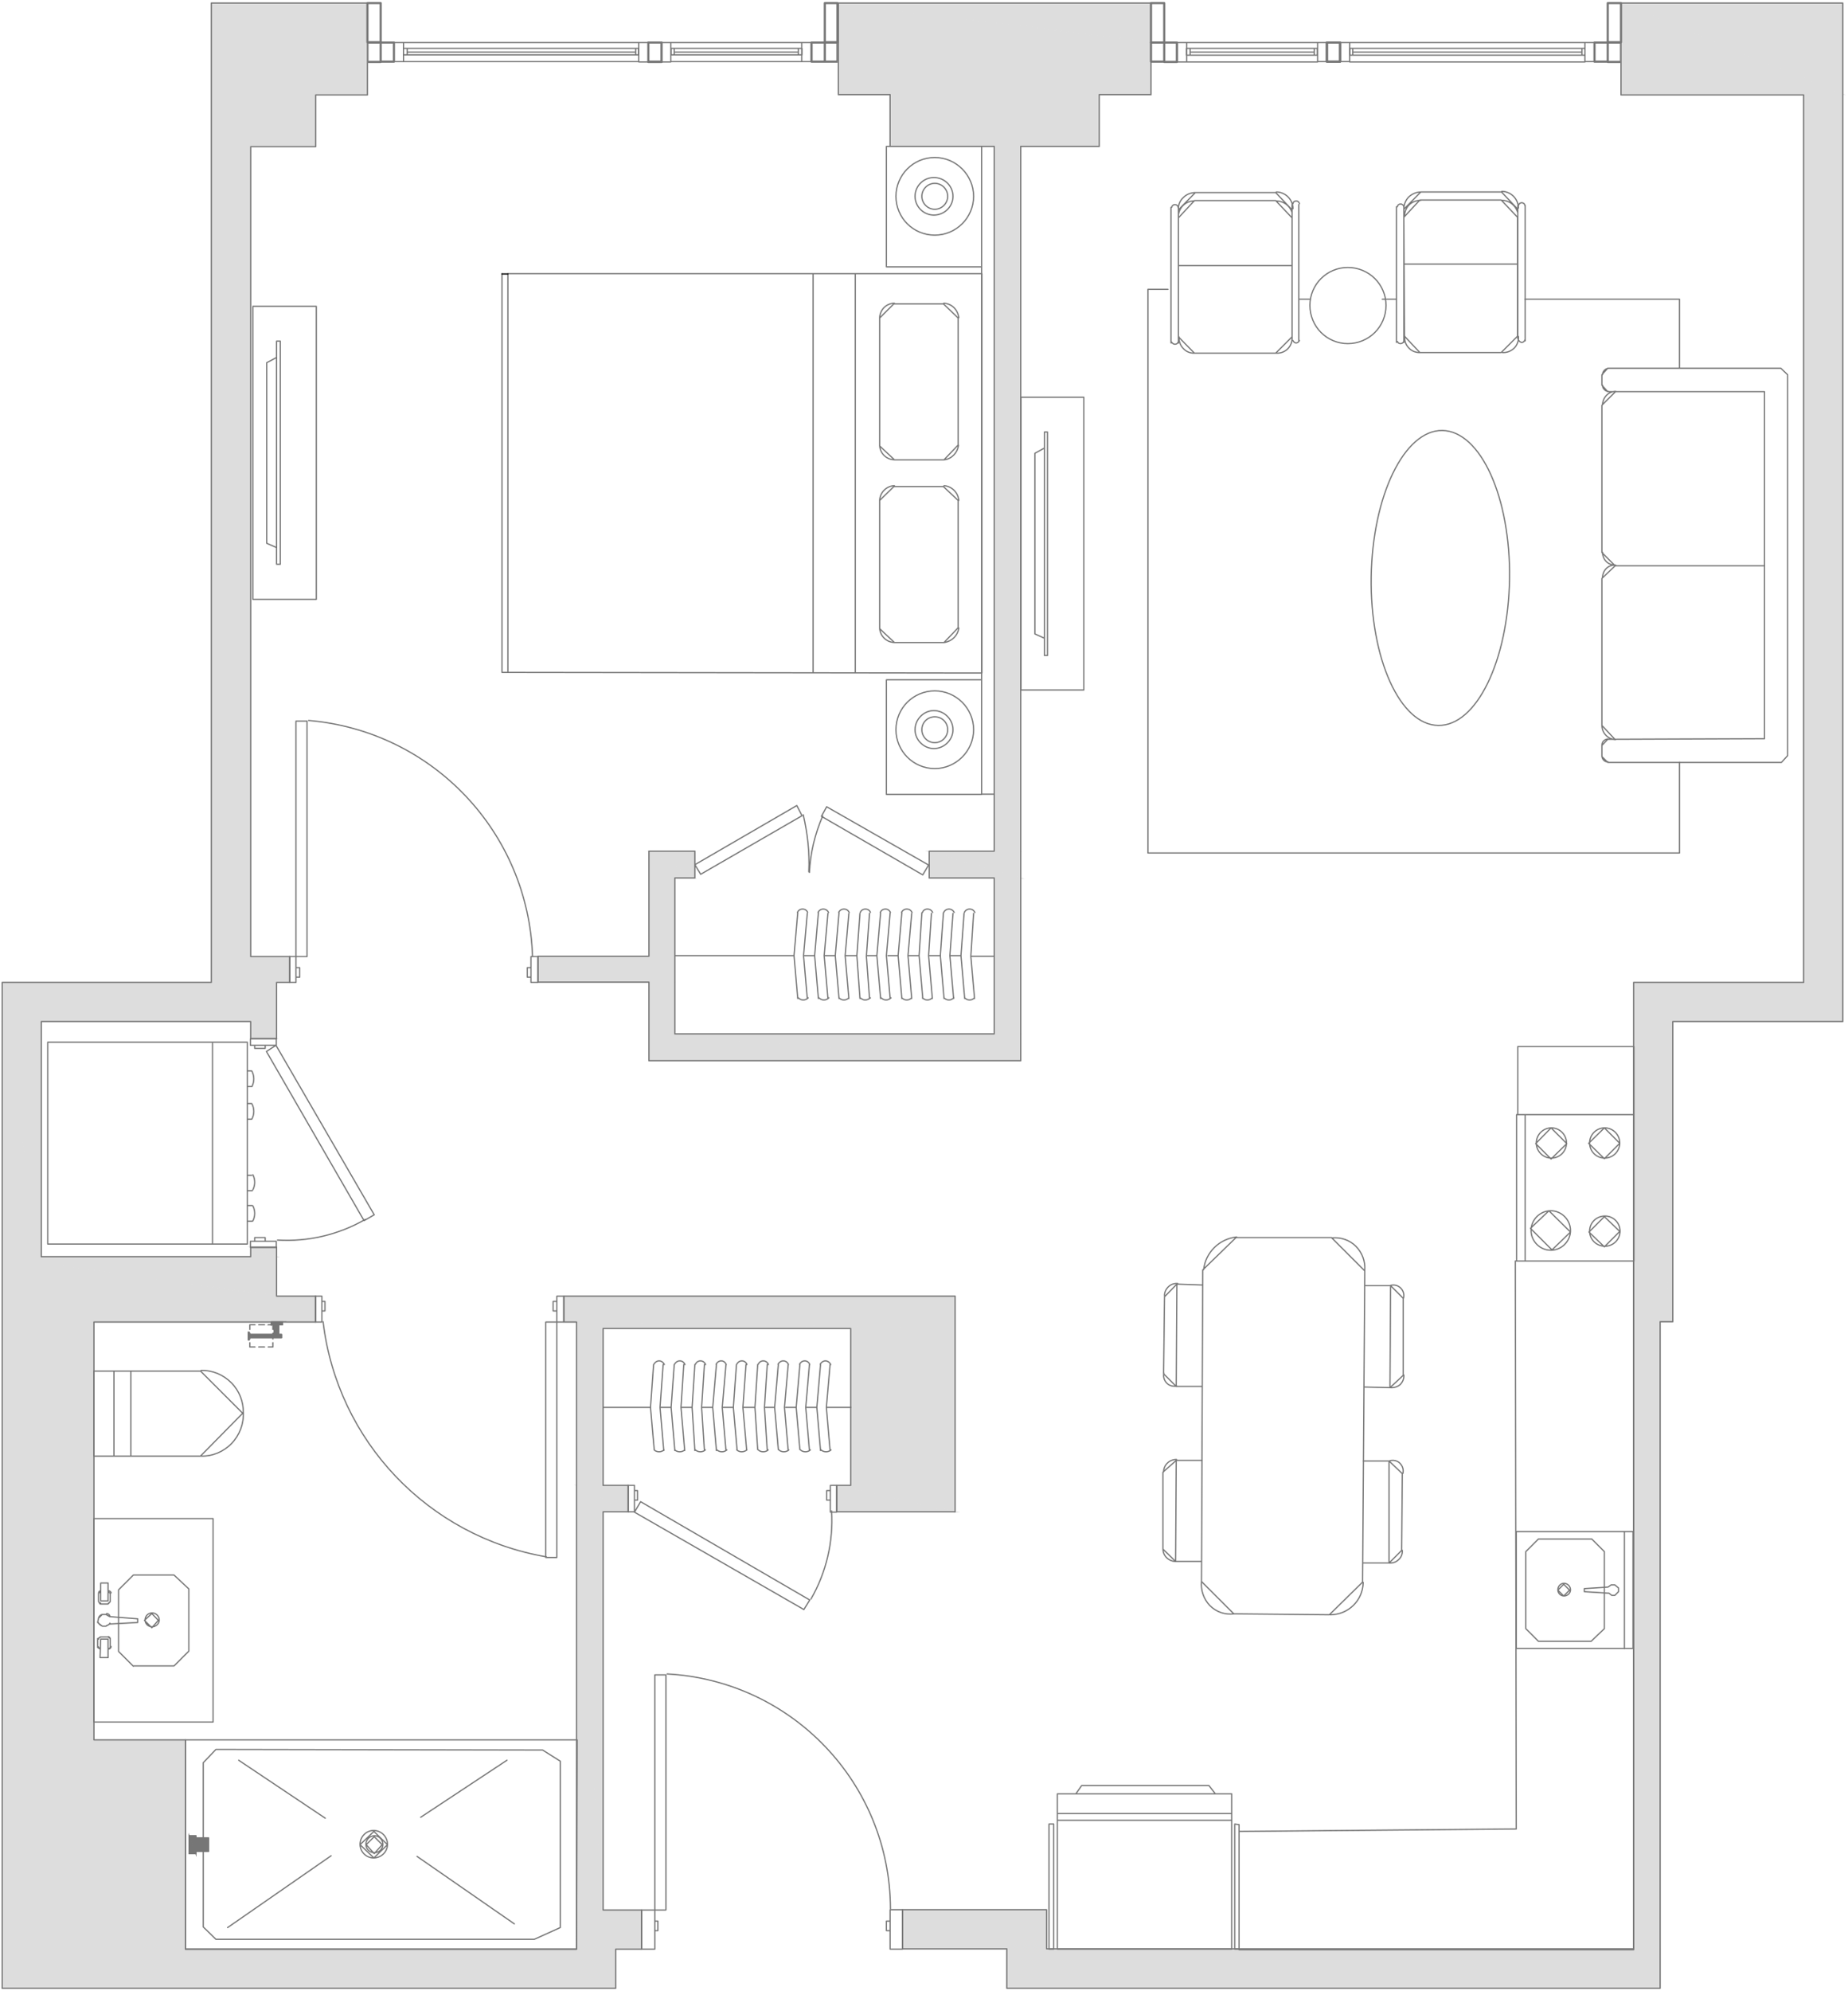 <svg width="600" height="646" viewBox="0 0 600 646" fill="none" xmlns="http://www.w3.org/2000/svg">
<path d="M305.798 479.6V479.8M372.498 13.8L373.698 12.6M372.698 10.4L373.698 9.5M271.898 9.5L272.398 9M371.298 9L372.698 7.6M130.998 13.8H127.898V20H130.998M130.998 13.8V20M130.998 13.8H207.398M130.998 20H207.398V13.8M207.398 13.8H210.498V20.1H207.398V13.8ZM260.298 13.8H263.398V20H260.298M260.298 13.8V20M260.298 13.8H217.798M260.298 20H217.798V13.8M217.798 13.8H214.698V20.1H217.798V13.8ZM132.198 17.8V15.7M206.398 17.8V15.7M132.198 16.9H206.398M259.198 17.8V15.7M218.898 17.8V15.7M259.198 16.9H218.898M130.998 17.8V15.7H207.298V17.8H130.998ZM260.398 17.8V15.7H217.898V17.8H260.398Z" stroke="#767676" stroke-width="0.4" stroke-linecap="round" stroke-linejoin="round"/>
<path d="M210.499 13.799H214.799M210.499 13.799V19.999H214.799V13.799M210.499 13.799V20.099H214.799V13.799M123.599 13.799H127.899V19.999H123.599V13.799ZM123.599 13.799H119.299V20.099H123.599V13.799ZM267.799 13.799H271.899V19.999H267.799M267.799 13.799V19.999M267.799 13.799H263.499V19.999H267.799" stroke="#767676" stroke-width="0.7" stroke-linecap="round" stroke-linejoin="round"/>
<path d="M514.599 13.799H517.699V19.999H514.599V13.799ZM514.599 13.799V20.099H438.199V13.799M514.599 13.799H438.199M438.199 13.799H435.099V19.999H438.199V13.799ZM385.299 13.799H382.199V20.099H385.299M385.299 13.799V20.099M385.299 13.799H427.799M385.299 20.099H427.799V13.799M427.799 13.799H430.899V19.999H427.799V13.799ZM513.599 17.899V15.699M439.199 17.899V15.699M513.599 16.899H439.199M386.399 17.899V15.699M426.699 17.899V15.699M386.399 16.899H426.699M514.599 17.899V15.699H438.299V17.899H514.599ZM385.199 17.899V15.699H427.699V17.899H385.199Z" stroke="#767676" stroke-width="0.4" stroke-linecap="round" stroke-linejoin="round"/>
<path d="M521.999 13.799H517.699V19.999H521.999V13.799ZM521.999 13.799H526.299V20.099H521.999V13.799ZM435.099 13.799H430.799V19.999H435.099V13.799Z" stroke="#767676" stroke-width="0.7" stroke-linecap="round" stroke-linejoin="round"/>
<path d="M272.199 1L373.699 13.8H272.199V1ZM373.699 1H272.199L373.699 13.7V1Z" fill="#DDDDDD"/>
<path d="M272.199 1L373.699 13.8H272.199V1ZM272.199 1H373.699V13.7L272.199 1Z" stroke="#DDDDDD" stroke-width="0.4" stroke-miterlimit="10" stroke-linecap="round"/>
<path d="M272.199 13.799L373.699 19.999H272.199V13.799ZM373.699 13.799H272.199L373.699 19.999V13.799Z" fill="#DDDDDD"/>
<path d="M272.199 13.799L373.699 19.999M272.199 13.799V19.999H373.699M272.199 13.799H373.699V19.999" stroke="#DDDDDD" stroke-width="0.4" stroke-miterlimit="10" stroke-linecap="round"/>
<path d="M526.299 1L598.299 30.6H526.299V1ZM598.299 1H526.299L598.299 30.5V1Z" fill="#DDDDDD"/>
<path d="M526.299 1L598.299 30.6H526.299V1ZM526.299 1H598.299V30.5L526.299 1Z" stroke="#DDDDDD" stroke-width="0.4" stroke-miterlimit="10" stroke-linecap="round"/>
<path d="M526.299 30.6L598.299 30.8H526.299V30.6ZM598.299 30.6H526.299L598.299 30.8V30.6Z" fill="#DDDDDD"/>
<path d="M526.299 30.6L598.299 30.8M526.299 30.6V30.8H598.299M526.299 30.6H598.299V30.8" stroke="#DDDDDD" stroke-width="0.4" stroke-miterlimit="10" stroke-linecap="round"/>
<path d="M272.199 20L373.699 30.8H272.199V20ZM373.699 20H272.199L373.699 30.8V20Z" fill="#DDDDDD"/>
<path d="M272.199 20L373.699 30.8M272.199 20V30.8H373.699M272.199 20H373.699V30.8" stroke="#DDDDDD" stroke-width="0.4" stroke-miterlimit="10" stroke-linecap="round"/>
<path d="M68.598 1L119.298 30.8H68.598V1ZM119.298 1H68.598L119.298 30.8V1Z" fill="#DDDDDD"/>
<path d="M68.598 1L119.298 30.8M68.598 1V30.8H119.298M68.598 1H119.298V30.8" stroke="#DDDDDD" stroke-width="0.4" stroke-miterlimit="10" stroke-linecap="round"/>
<path d="M288.998 30.799L356.898 47.599H288.998V30.799ZM356.898 30.799H288.998L356.898 47.599V30.799Z" fill="#DDDDDD"/>
<path d="M288.998 30.799L356.898 47.599M288.998 30.799V47.599H356.898M288.998 30.799H356.898V47.599" stroke="#DDDDDD" stroke-width="0.4" stroke-miterlimit="10" stroke-linecap="round"/>
<path d="M68.598 30.799L102.498 47.599H68.598V30.799ZM102.498 30.799H68.598L102.498 47.599V30.799Z" fill="#DDDDDD"/>
<path d="M68.598 30.799L102.498 47.599M68.598 30.799V47.599H102.498M68.598 30.799H102.498V47.599" stroke="#DDDDDD" stroke-width="0.4" stroke-miterlimit="10" stroke-linecap="round"/>
<path d="M322.799 47.6L331.399 276.3H322.799V47.6ZM331.399 47.6H322.799L331.399 276.3V47.6Z" fill="#DDDDDD"/>
<path d="M322.799 47.6L331.399 276.3M322.799 47.6V276.3H331.399M322.799 47.6H331.399V276.3" stroke="#DDDDDD" stroke-width="0.4" stroke-miterlimit="10" stroke-linecap="round"/>
<path d="M301.699 276.299L331.399 284.999H301.699V276.299ZM331.399 276.299H301.699L331.399 284.899V276.299Z" fill="#DDDDDD"/>
<path d="M301.699 276.299L331.399 284.999H301.699V276.299ZM301.699 276.299H331.399V284.899L301.699 276.299Z" stroke="#DDDDDD" stroke-width="0.4" stroke-miterlimit="10" stroke-linecap="round"/>
<path d="M210.699 276.299L225.599 284.999H210.699V276.299ZM225.599 276.299H210.699L225.599 284.899V276.299Z" fill="#DDDDDD"/>
<path d="M210.699 276.299L225.599 284.999H210.699V276.299ZM210.699 276.299H225.599V284.899L210.699 276.299Z" stroke="#DDDDDD" stroke-width="0.4" stroke-miterlimit="10" stroke-linecap="round"/>
<path d="M210.699 285L219.099 310.4H210.699V285ZM219.099 285H210.699L219.099 310.4V285Z" fill="#DDDDDD"/>
<path d="M210.699 285L219.099 310.4M210.699 285V310.4H219.099M210.699 285H219.099V310.4" stroke="#DDDDDD" stroke-width="0.4" stroke-miterlimit="10" stroke-linecap="round"/>
<path d="M68.598 47.6L81.398 310.4H68.598V47.6ZM81.398 47.6H68.598L81.398 310.4V47.6Z" fill="#DDDDDD"/>
<path d="M68.598 47.6L81.398 310.4M68.598 47.6V310.4H81.398M68.598 47.6H81.398V310.4" stroke="#DDDDDD" stroke-width="0.4" stroke-miterlimit="10" stroke-linecap="round"/>
<path d="M585.598 30.799L598.298 318.799H585.598V30.799ZM598.298 30.799H585.598L598.298 318.799V30.799Z" fill="#DDDDDD"/>
<path d="M585.598 30.799L598.298 318.799M585.598 30.799V318.799H598.298M585.598 30.799H598.298V318.799" stroke="#DDDDDD" stroke-width="0.4" stroke-miterlimit="10" stroke-linecap="round"/>
<path d="M174.699 310.398L219.099 318.798H174.699V310.398ZM219.099 310.398H174.699L219.099 318.798V310.398Z" fill="#DDDDDD"/>
<path d="M174.699 310.398L219.099 318.798M174.699 310.398V318.798H219.099M174.699 310.398H219.099V318.798" stroke="#DDDDDD" stroke-width="0.4" stroke-miterlimit="10" stroke-linecap="round"/>
<path d="M68.598 310.398L94.098 318.798H68.598V310.398ZM94.098 310.398H68.598L94.098 318.798V310.398Z" fill="#DDDDDD"/>
<path d="M68.598 310.398L94.098 318.798M68.598 310.398V318.798H94.098M68.598 310.398H94.098V318.798" stroke="#DDDDDD" stroke-width="0.4" stroke-miterlimit="10" stroke-linecap="round"/>
<path d="M530.398 318.799L598.298 331.499H530.398V318.799ZM598.298 318.799H530.398L598.298 331.499V318.799Z" fill="#DDDDDD"/>
<path d="M530.398 318.799L598.298 331.499M530.398 318.799V331.499H598.298M530.398 318.799H598.298V331.499" stroke="#DDDDDD" stroke-width="0.4" stroke-miterlimit="10" stroke-linecap="round"/>
<path d="M0.699 318.799L89.799 331.499H0.699V318.799ZM89.799 318.799H0.699L89.799 331.499V318.799Z" fill="#DDDDDD"/>
<path d="M0.699 318.799L89.799 331.499M0.699 318.799V331.499H89.799M0.699 318.799H89.799V331.499" stroke="#DDDDDD" stroke-width="0.4" stroke-miterlimit="10" stroke-linecap="round"/>
<path d="M322.799 285L331.399 335.6H322.799V285ZM331.399 285H322.799L331.399 335.6V285Z" fill="#DDDDDD"/>
<path d="M322.799 285L331.399 335.6M322.799 285V335.6H331.399M322.799 285H331.399V335.6" stroke="#DDDDDD" stroke-width="0.4" stroke-miterlimit="10" stroke-linecap="round"/>
<path d="M210.699 318.799L219.099 335.599H210.699V318.799ZM219.099 318.799H210.699L219.099 335.599V318.799Z" fill="#DDDDDD"/>
<path d="M210.699 318.799L219.099 335.599M210.699 318.799V335.599H219.099M210.699 318.799H219.099V335.599" stroke="#DDDDDD" stroke-width="0.4" stroke-miterlimit="10" stroke-linecap="round"/>
<path d="M81.398 331.5L89.799 337H81.398V331.5ZM89.799 331.5H81.398L89.799 337.1V331.5Z" fill="#DDDDDD"/>
<path d="M81.398 331.5L89.799 337H81.398V331.5ZM81.398 331.5H89.799V337.1L81.398 331.5Z" stroke="#DDDDDD" stroke-width="0.4" stroke-miterlimit="10" stroke-linecap="round"/>
<path d="M210.699 335.6L331.399 344.2H210.699V335.6ZM331.399 335.6H210.699L331.399 344.3V335.6Z" fill="#DDDDDD"/>
<path d="M210.699 335.6L331.399 344.2H210.699V335.6ZM210.699 335.6H331.399V344.3L210.699 335.6Z" stroke="#DDDDDD" stroke-width="0.4" stroke-miterlimit="10" stroke-linecap="round"/>
<path d="M81.398 404.699L89.799 407.799H81.398V404.699ZM89.799 404.699H81.398L89.799 407.899V404.699Z" fill="#DDDDDD"/>
<path d="M81.398 404.699L89.799 407.799H81.398V404.699ZM81.398 404.699H89.799V407.899L81.398 404.699Z" stroke="#DDDDDD" stroke-width="0.4" stroke-miterlimit="10" stroke-linecap="round"/>
<path d="M0.699 331.5L13.399 407.8H0.699V331.5ZM13.399 331.5H0.699L13.399 407.9V331.5Z" fill="#DDDDDD"/>
<path d="M0.699 331.5L13.399 407.8H0.699V331.5ZM0.699 331.5H13.399V407.9L0.699 331.5Z" stroke="#DDDDDD" stroke-width="0.4" stroke-miterlimit="10" stroke-linecap="round"/>
<path d="M0.699 407.799L89.799 420.599H0.699V407.799ZM89.799 407.799H0.699L89.799 420.499V407.799Z" fill="#DDDDDD"/>
<path d="M0.699 407.799L89.799 420.599H0.699V407.799ZM0.699 407.799H89.799V420.499L0.699 407.799Z" stroke="#DDDDDD" stroke-width="0.4" stroke-miterlimit="10" stroke-linecap="round"/>
<path d="M530.398 331.5L543.098 429H530.398V331.5ZM543.098 331.5H530.398L543.098 428.9V331.5Z" fill="#DDDDDD"/>
<path d="M530.398 331.5L543.098 429H530.398V331.5ZM530.398 331.5H543.098V428.9L530.398 331.5Z" stroke="#DDDDDD" stroke-width="0.4" stroke-miterlimit="10" stroke-linecap="round"/>
<path d="M183.098 420.6L310.098 429H183.098V420.6ZM310.098 420.6H183.098L310.098 429V420.6Z" fill="#DDDDDD"/>
<path d="M183.098 420.6L310.098 429M183.098 420.6V429H310.098M183.098 420.6H310.098V429" stroke="#DDDDDD" stroke-width="0.4" stroke-miterlimit="10" stroke-linecap="round"/>
<path d="M0.699 420.6L102.499 429H0.699V420.6ZM102.499 420.6H0.699L102.499 429V420.6Z" fill="#DDDDDD"/>
<path d="M0.699 420.6L102.499 429M0.699 420.6V429H102.499M0.699 420.6H102.499V429" stroke="#DDDDDD" stroke-width="0.4" stroke-miterlimit="10" stroke-linecap="round"/>
<path d="M187.199 429L310.099 431.1H187.199V429ZM310.099 429H187.199L310.099 431.2V429Z" fill="#DDDDDD"/>
<path d="M187.199 429L310.099 431.1H187.199V429ZM187.199 429H310.099V431.2L187.199 429Z" stroke="#DDDDDD" stroke-width="0.4" stroke-miterlimit="10" stroke-linecap="round"/>
<path d="M187.299 431.1H195.899H187.199M195.799 431.1H310.099H276.199H195.799Z" stroke="#DDDDDD" stroke-width="0.4" stroke-miterlimit="10" stroke-linecap="round"/>
<path d="M276.199 431.1L310.099 482H276.199V431.1ZM310.099 431.1H276.199L310.099 482V431.1Z" fill="#DDDDDD"/>
<path d="M276.199 431.1L310.099 482M276.199 431.1V482H310.099M276.199 431.1H310.099V482" stroke="#DDDDDD" stroke-width="0.4" stroke-miterlimit="10" stroke-linecap="round"/>
<path d="M187.199 431.1L195.799 482H187.199V431.1ZM195.799 431.1H187.199L195.799 482V431.1Z" fill="#DDDDDD"/>
<path d="M187.199 431.1L195.799 482M187.199 431.1V482H195.799M187.199 431.1H195.799V482" stroke="#DDDDDD" stroke-width="0.4" stroke-miterlimit="10" stroke-linecap="round"/>
<path d="M271.699 482L310.099 490.6H271.699V482ZM310.099 482H271.699L310.099 490.7V482Z" fill="#DDDDDD"/>
<path d="M271.699 482L310.099 490.6H271.699V482ZM271.699 482H310.099V490.7L271.699 482Z" stroke="#DDDDDD" stroke-width="0.4" stroke-miterlimit="10" stroke-linecap="round"/>
<path d="M187.199 482L203.999 490.6H187.199V482ZM203.999 482H187.199L203.999 490.7V482Z" fill="#DDDDDD"/>
<path d="M187.199 482L203.999 490.6H187.199V482ZM187.199 482H203.999V490.7L187.199 482Z" stroke="#DDDDDD" stroke-width="0.4" stroke-miterlimit="10" stroke-linecap="round"/>
<path d="M0.699 429L30.499 564.6H0.699V429ZM30.499 429H0.699L30.499 564.6V429Z" fill="#DDDDDD"/>
<path d="M0.699 429L30.499 564.6M0.699 429V564.6H30.499M0.699 429H30.499V564.6" stroke="#DDDDDD" stroke-width="0.4" stroke-miterlimit="10" stroke-linecap="round"/>
<path d="M187.199 490.6L195.799 619.8H187.199V490.6ZM195.799 490.6H187.199L195.799 619.7V490.6Z" fill="#DDDDDD"/>
<path d="M187.199 490.6L195.799 619.8H187.199V490.6ZM187.199 490.6H195.799V619.7L187.199 490.6Z" stroke="#DDDDDD" stroke-width="0.4" stroke-miterlimit="10" stroke-linecap="round"/>
<path d="M530.398 429L538.998 632.5H530.398V429ZM538.998 429H530.398L538.998 632.5V429Z" fill="#DDDDDD"/>
<path d="M530.398 429L538.998 632.5M530.398 429V632.5H538.998M530.398 429H538.998V632.5" stroke="#DDDDDD" stroke-width="0.4" stroke-miterlimit="10" stroke-linecap="round"/>
<path d="M292.998 619.799L339.798 632.499H292.998V619.799ZM339.798 619.799H292.998L339.798 632.499V619.799Z" fill="#DDDDDD"/>
<path d="M292.998 619.799L339.798 632.499M292.998 619.799V632.499H339.798M292.998 619.799H339.798V632.499" stroke="#DDDDDD" stroke-width="0.4" stroke-miterlimit="10" stroke-linecap="round"/>
<path d="M187.199 619.799L208.299 632.499H187.199V619.799ZM208.299 619.799H187.199L208.299 632.499V619.799Z" fill="#DDDDDD"/>
<path d="M187.199 619.799L208.299 632.499M187.199 619.799V632.499H208.299M187.199 619.799H208.299V632.499" stroke="#DDDDDD" stroke-width="0.4" stroke-miterlimit="10" stroke-linecap="round"/>
<path d="M0.699 564.6L60.199 632.5H0.699V564.6ZM60.199 564.6H0.699L60.199 632.5V564.6Z" fill="#DDDDDD"/>
<path d="M0.699 564.6L60.199 632.5M0.699 564.6V632.5H60.199M0.699 564.6H60.199V632.5" stroke="#DDDDDD" stroke-width="0.4" stroke-miterlimit="10" stroke-linecap="round"/>
<path d="M326.898 632.5L538.998 645.2H326.898V632.5ZM538.998 632.5H326.898L538.998 645.2V632.5Z" fill="#DDDDDD"/>
<path d="M326.898 632.5L538.998 645.2M326.898 632.5V645.2H538.998M326.898 632.5H538.998V645.2" stroke="#DDDDDD" stroke-width="0.4" stroke-miterlimit="10" stroke-linecap="round"/>
<path d="M0.699 632.5L199.899 645.2H0.699V632.5ZM199.899 632.5H0.699L199.899 645.2V632.5Z" fill="#DDDDDD"/>
<path d="M0.699 632.5L199.899 645.2M0.699 632.5V645.2H199.899M0.699 632.5H199.899V645.2" stroke="#DDDDDD" stroke-width="0.4" stroke-miterlimit="10" stroke-linecap="round"/>
<path d="M377.999 13.799H373.699V19.999H377.999V13.799ZM377.999 13.799H382.099V20.099H377.999V13.799ZM430.799 13.799H435.099V19.999H430.799V13.799Z" stroke="#767676" stroke-width="0.7" stroke-linecap="round" stroke-linejoin="round"/>
<path d="M212.599 619.8H208.299V632.5H212.599V619.8ZM212.599 619.8H216.199V543.5H212.599V619.8ZM288.999 632.5H292.999V619.7H288.999V632.5ZM212.599 626.5H213.599V623.4H212.599V626.5ZM288.999 626.5H287.799V623.4H288.999V626.5Z" stroke="#767676" stroke-width="0.4" stroke-linecap="round" stroke-linejoin="round"/>
<path d="M91.698 429L88.098 429.9H91.698V429ZM88.098 429H91.698L88.098 430V429Z" fill="#767676"/>
<path d="M91.698 429L88.098 429.9H91.698V429ZM91.698 429H88.098V430L91.698 429Z" stroke="#767676" stroke-width="0.4" stroke-miterlimit="10" stroke-linecap="round"/>
<path d="M90.498 429.898L88.998 432.598H90.498V429.898ZM88.998 429.898H90.498L88.998 432.498V429.898ZM90.498 432.498L88.998 433.298H90.498V432.498ZM88.998 432.498H90.498L88.998 433.198V432.498Z" fill="#767676"/>
<path d="M90.498 429.898L88.998 432.598H90.498V429.898ZM90.498 429.898H88.998V432.498M90.498 429.898L88.998 432.498M88.998 432.498H90.498M88.998 432.498V433.198L90.498 432.498M90.498 432.498L88.998 433.298H90.498V432.498Z" stroke="#767676" stroke-width="0.4" stroke-miterlimit="10" stroke-linecap="round"/>
<path d="M91.398 433L80.898 434H91.398V433ZM80.898 433H91.398L80.898 434V433Z" fill="#767676"/>
<path d="M91.398 433L80.898 434M91.398 433V434H80.898M91.398 433H80.898V434" stroke="#767676" stroke-width="0.4" stroke-miterlimit="10" stroke-linecap="round"/>
<path d="M80.898 432.299L80.598 434.699H80.898V432.299ZM80.598 432.299H80.898L80.598 434.699V432.299Z" fill="#767676"/>
<path d="M80.898 432.299L80.598 434.699M80.898 432.299V434.699H80.598M80.898 432.299H80.598V434.699" stroke="#767676" stroke-width="0.4" stroke-miterlimit="10" stroke-linecap="round"/>
<path d="M81.098 435.7V437.1H82.798M83.998 437.1H85.898M87.098 437.1H88.598V435.7M88.598 434.5V432.6M88.598 431.4V429.9H87.098M85.898 429.9H83.998M82.798 429.9H81.098V431.4M81.098 432.6V434.5M89.198 433.8V430M90.398 433.8V430M96.098 310.4H93.998V318.8H96.098V310.4ZM96.098 310.4H99.698V234H96.098V310.4ZM96.098 295.6V287.2M96.098 282.8V274.4M96.098 270.1V261.7M96.098 257.4V249M96.098 244.7V236.3M180.798 429H182.998V420.6H180.798V429ZM180.798 429H177.198V505.4H180.798V429ZM91.698 429H88.098V429.9H91.698V429ZM88.998 432.6V430H90.498V433.3H88.998V432.6ZM80.898 433.1H91.398V434.1H80.898V433.1ZM80.598 434.8V432.4H80.898V434.8H80.598ZM81.298 339.2V337.1H89.698V339.2H81.298ZM81.298 402.8V404.8H89.698V402.8H81.298ZM82.698 339.2V340.2H86.098V339.2H82.698ZM82.698 402.8V401.6H86.098V402.8H82.698ZM89.598 339.2L86.498 341.2L118.198 396.1L121.498 394.2L89.598 339.2ZM172.398 318.8H174.598V310.4H172.398V318.8ZM96.098 317.1H97.298V314H96.098V317.1ZM172.398 317.1H171.198V314H172.398V317.1ZM104.498 420.6H102.398V429H104.498V420.6ZM180.798 422.3H179.598V425.4H180.798V422.3ZM104.498 422.3H105.498V425.4H104.498V422.3ZM205.998 482H203.898V490.6H205.998V482ZM269.598 482H271.598V490.7H269.598V482ZM205.998 483.7H206.998V486.8H205.998V483.7ZM269.598 483.7H268.398V486.8H269.598V483.7ZM205.998 490.7L207.998 487.3L262.898 519.2L260.998 522.3L205.998 490.7ZM301.498 280.7L299.598 283.9L266.698 264.9L268.398 261.8L301.498 280.7Z" stroke="#767676" stroke-width="0.4" stroke-linecap="round" stroke-linejoin="round"/>
<path d="M377.999 1H373.699V13.8H377.999V1ZM521.999 1H526.299V13.7H521.999V1ZM123.599 1H119.299V13.7H123.599V1ZM267.799 1H271.899V13.7H267.799V1Z" stroke="#767676" stroke-width="0.7" stroke-linecap="round" stroke-linejoin="round"/>
<path d="M187.199 432.8V458.5M276.199 431.1H263.299M276.199 431.1H195.799V482H203.999V490.6H195.799V619.8H208.299V632.5H199.899V645.2H0.699V564.6V318.8H68.599V47.6V1H119.299V30.8H102.499V47.6H81.399V310.4H94.099V318.8H89.799V337H81.399V331.5H13.399V407.8H81.399V404.7H89.799V420.6H102.499V429H30.499V564.6H60.199V632.5H187.199V429H183.099V420.6H310.099V490.6H271.699V482H276.199V431.1ZM195.799 461.4V446M276.199 461.4V446M195.799 602.5V591.7M322.799 47.5H288.999V30.7H272.199V1H373.699V30.7H356.899V47.5H331.399V344.2H210.699V318.7H174.699V310.3H210.699V276.2H225.599V284.9H219.099V335.5H322.799V284.9H301.699V276.2H322.799V47.5ZM322.799 47.5H318.699M322.799 47.5V257.7H318.699V47.5M219.199 310.1H257.799M257.799 310.1L258.999 324M257.799 310.1L258.999 296.2M261.199 310.1H264.499M264.499 310.1L265.699 324M264.499 310.1L265.699 296.2M267.899 310.1H271.199M271.199 310.1L272.399 324M271.199 310.1L272.399 296.2M274.599 310.1H278.199M278.199 310.1L279.199 324M278.199 310.1L279.199 296.4M281.299 310.1H284.699M284.699 310.1L285.899 324M284.699 310.1L285.899 296.2M291.599 310.1H288.299M291.599 310.1L292.799 324M291.599 310.1L292.799 296.2M294.999 310.1H298.399M298.399 310.1L299.599 324M298.399 310.1L299.299 296.2M305.299 310.1H301.699M305.299 310.1L306.499 324M305.299 310.1L306.299 296.2M311.999 310.1H308.399M311.999 310.1L313.199 324M311.999 310.1L312.999 296.4M308.399 310.1L309.599 324M308.399 310.1L309.399 296.4M322.799 310.3H315.199M315.199 310.3L316.399 324M315.199 310.3L316.099 296.4M302.699 324L301.499 310.1L302.399 296.4M295.999 324L294.799 310.1L295.999 296.4M288.999 324L287.799 310.1L288.999 296.2M282.299 324L281.299 310.3L282.299 296.4M275.599 324L274.399 310.1L275.599 296.4M268.799 324L267.599 310.1L268.799 296.4M262.099 324L260.899 310.1L262.099 296.4M262.199 296.1C261.999 295.4 261.299 295 260.599 295C259.799 295 259.199 295.4 258.899 296.1M268.999 296.1C268.699 295.4 267.999 295 267.299 295C266.599 295 265.899 295.4 265.599 296.1M275.699 296.1C275.399 295.4 274.799 295 273.999 295C273.299 295 272.599 295.4 272.299 296.1M282.599 296.1C282.399 295.4 281.699 295 280.999 295C280.199 295 279.599 295.4 279.299 296.1M289.099 296.1C288.799 295.4 288.199 295 287.499 295C286.699 295 286.099 295.4 285.799 296.1M296.099 296.1C295.799 295.4 295.199 295 294.399 295C293.699 295 292.999 295.4 292.699 296.1M302.799 296.1C302.499 295.4 301.899 295 301.099 295C300.399 295 299.699 295.4 299.499 296.1M309.799 296.1C309.499 295.4 308.799 295 308.099 295C307.399 295 306.699 295.4 306.399 296.1M316.499 296.1C316.199 295.4 315.599 295 314.799 295C314.099 295 313.399 295.4 313.099 296.1M259.199 323.8C259.599 324.2 260.199 324.5 260.799 324.5C261.399 324.5 261.999 324.2 262.399 323.8M265.899 323.8C266.299 324.2 266.899 324.5 267.499 324.5C268.099 324.5 268.699 324.2 269.099 323.8M272.399 323.8C272.799 324.2 273.399 324.5 273.999 324.5C274.599 324.5 275.199 324.2 275.599 323.8M279.299 323.8C279.799 324.2 280.299 324.5 280.899 324.5C281.499 324.5 282.099 324.2 282.599 323.8M286.099 323.8C286.499 324.2 287.099 324.5 287.699 324.5C288.299 324.5 288.799 324.2 289.299 323.8M292.799 323.8C293.199 324.2 293.799 324.5 294.399 324.5C294.999 324.5 295.599 324.2 295.999 323.8M299.499 323.8C299.899 324.2 300.499 324.5 301.099 324.5C301.699 324.5 302.299 324.2 302.699 323.8M306.499 323.8C306.899 324.2 307.499 324.5 308.099 324.5C308.699 324.5 309.199 324.2 309.699 323.8M313.199 323.8C313.599 324.2 314.199 324.5 314.799 324.5C315.399 324.5 315.999 324.2 316.399 323.8M164.899 218.2L318.799 218.4V88.8H164.899V218.2ZM164.899 218.2H162.999V88.8M285.599 162.4V204L290.399 208.5H306.499L311.099 203.7V162.4L306.299 157.9H290.199L285.599 162.4ZM285.599 162.4C285.699 159.8 287.799 157.7 290.399 157.6M311.299 162.4C311.099 159.8 308.999 157.8 306.499 157.6M306.599 208.5C309.099 208.1 310.999 206.2 311.299 203.8M285.599 203.8C285.699 206.4 287.899 208.5 290.499 208.5M290.399 98.4C287.799 98.4 285.699 100.5 285.599 103.1M311.299 103.1C310.999 100.5 308.999 98.5 306.399 98.4M306.599 149.2C308.999 148.9 310.899 146.9 311.199 144.5M285.599 144.5C285.699 147.2 287.899 149.2 290.499 149.2M277.699 88.8V218.1M263.999 88.8V218.1M318.699 47.5H287.799V86.6H318.699M318.699 220.6H287.799V257.8H318.699M598.299 30.5V1H526.299V30.8H585.599V318.8H530.399V632.4H339.799V619.7H292.999V632.4H326.899V645.2H538.999V428.9H543.099V331.5H598.299V30.5ZM225.599 280.6L227.499 283.7L260.399 264.7L258.699 261.4L225.599 280.6ZM290.399 149.2L285.599 144.7V103.2L290.199 98.6H306.299L311.099 103.2V144.4L306.499 149.2H290.399ZM303.499 76.3C310.399 76.3 316.099 70.7 316.099 63.7C316.099 56.8 310.399 51.1 303.499 51.1C296.499 51.1 290.899 56.8 290.899 63.7C290.899 70.7 296.499 76.3 303.499 76.3ZM303.199 69.8C306.599 69.8 309.399 67.1 309.399 63.7C309.399 60.3 306.599 57.6 303.199 57.6C299.899 57.6 297.099 60.3 297.099 63.7C297.099 67.1 299.899 69.8 303.199 69.8ZM303.499 67.9C305.799 67.9 307.699 66 307.699 63.7C307.699 61.4 305.799 59.5 303.499 59.5C301.199 59.5 299.299 61.4 299.299 63.7C299.299 66 301.199 67.9 303.499 67.9ZM303.499 249.4C310.399 249.4 316.099 243.7 316.099 236.8C316.099 229.8 310.399 224.2 303.499 224.2C296.499 224.2 290.899 229.8 290.899 236.8C290.899 243.7 296.499 249.4 303.499 249.4ZM303.199 242.9C306.599 242.9 309.399 240.1 309.399 236.8C309.399 233.4 306.599 230.6 303.199 230.6C299.899 230.6 297.099 233.4 297.099 236.8C297.099 240.1 299.899 242.9 303.199 242.9ZM303.499 241C305.799 241 307.699 239.1 307.699 236.8C307.699 234.4 305.799 232.6 303.499 232.6C301.199 232.6 299.299 234.4 299.299 236.8C299.299 239.1 301.199 241 303.499 241Z" stroke="#767676" stroke-width="0.4" stroke-linecap="round" stroke-linejoin="round"/>
<path d="M162.998 88.898H164.898" stroke="black" stroke-width="0.4" stroke-linecap="round" stroke-linejoin="round"/>
<path d="M89.798 177.7L86.598 176.3V117.7L89.798 116M545.298 247.3V276.8H372.698V93.9H379.198M421.898 97.1H425.498M448.798 97.1H453.398M495.098 97.1H545.298V119.4M419.498 70.7L414.198 65.1H387.798L382.598 70.7V109.3L387.798 114.6H414.198L419.498 109.3V70.7ZM419.498 70.7V68.1L414.198 62.5H387.798M382.598 68.1L388.098 62.5C386.598 62.5 385.198 63.1 384.198 64.1C383.098 65.1 382.498 66.5 382.598 68M380.198 67.3V111.3M382.598 67.3V111.3M380.398 111C380.598 111.4 380.998 111.7 381.498 111.7C381.998 111.7 382.398 111.4 382.498 111M382.498 67.3C382.498 66.8 381.998 66.4 381.498 66.4C380.898 66.4 380.498 66.8 380.398 67.3M387.798 65.2C386.398 65.2 385.098 65.7 384.098 66.7C383.098 67.7 382.498 69.1 382.598 70.5M419.798 67.7C419.798 66.3 419.198 64.9 418.198 63.9C417.198 62.9 415.798 62.3 414.398 62.3M421.698 66.4V110.8M419.798 110.5C419.898 110.9 420.398 111.3 420.798 111.3C421.298 111.3 421.698 110.9 421.898 110.5M421.898 66.1C421.798 65.6 421.398 65.2 420.798 65.2C420.298 65.2 419.798 65.6 419.798 66.1M419.498 66.4V110.1M419.498 69C418.798 66.7 416.698 65.2 414.298 65.2M382.798 109.3C382.698 110.7 383.198 112.1 384.198 113.1C385.198 114.2 386.598 114.7 387.998 114.6M414.298 114.6C415.698 114.7 417.098 114.2 418.098 113.2C419.098 112.2 419.598 110.8 419.498 109.4M455.798 67.9L461.298 62.3H487.498L492.798 67.9V70.5M453.398 67.1V111.1M455.798 111.1V67.1C455.698 66.6 455.298 66.2 454.698 66.2C454.198 66.2 453.698 66.6 453.698 67.1M453.698 110.8C453.798 111.2 454.198 111.5 454.698 111.5C455.198 111.5 455.598 111.2 455.798 110.8M461.398 62.3C459.898 62.3 458.498 62.9 457.398 63.9C456.398 64.9 455.798 66.3 455.798 67.8M461.298 65C459.898 65 458.498 65.5 457.498 66.5C456.498 67.5 455.998 68.9 455.998 70.3M492.998 67.5C492.998 66.1 492.398 64.7 491.398 63.7C490.398 62.7 488.998 62.1 487.598 62.1M495.198 66.7V110.6M492.998 110.3C493.198 110.7 493.598 111.1 494.098 111.1C494.598 111.1 494.998 110.7 495.098 110.3M492.798 66.7V109.9M492.698 68.8C491.998 66.5 489.898 65 487.598 65M456.098 109.1C455.898 110.5 456.398 111.9 457.398 112.9C458.398 114 459.798 114.5 461.298 114.4M487.798 114.4C489.198 114.5 490.498 114 491.598 113C492.598 112 493.098 110.6 492.998 109.2M524.398 127.2L520.098 131.5V179.3L524.398 183.6M524.398 183.6H572.698M524.398 183.6L520.098 187.7V235.4M520.098 235.4L524.398 240M520.098 235.4C520.098 237.9 522.098 239.9 524.498 240M522.298 119.5C521.198 119.6 520.298 120.5 520.298 121.6M524.598 127C522.298 127 520.398 128.9 520.298 131.3M520.298 125C520.298 125.6 520.498 126.1 520.898 126.4C521.198 126.8 521.698 127 522.198 127M520.098 245.2C520.098 245.8 520.298 246.3 520.698 246.7C521.098 247.1 521.598 247.3 522.098 247.2M522.198 239.8C521.598 239.8 521.098 240 520.698 240.4C520.298 240.7 520.098 241.3 520.098 241.8M520.298 179.2C520.298 180.3 520.698 181.4 521.498 182.2C522.298 183 523.398 183.4 524.598 183.4M524.498 183.4C523.398 183.3 522.298 183.7 521.498 184.5C520.698 185.3 520.298 186.4 520.298 187.5M495.098 66.7C495.098 66.2 494.598 65.8 494.098 65.8C493.498 65.8 493.098 66.2 492.998 66.7M382.598 86.2H419.498M455.798 85.7H492.698M339.098 207.1L335.998 205.7V147.1L338.898 145.5M195.898 456.7H211.198M211.198 456.7L212.398 470.4M211.198 456.7L212.198 442.8M214.598 456.7H217.898M217.898 456.7L219.098 470.7M217.898 456.7L218.898 442.8M221.298 456.7H224.698M224.698 456.7L225.598 470.7M224.698 456.7L225.598 442.8M227.998 456.7H231.398M231.398 456.7L232.598 470.7M231.398 456.7L232.598 442.8M234.698 456.7H238.098M238.098 456.7L239.298 470.4M238.098 456.7L239.098 442.8M245.098 456.7H241.498M245.098 456.7L245.998 470.4M245.098 456.7L245.998 442.8M248.198 456.7H251.498M248.198 456.7L249.098 470.7M248.198 456.7L249.098 442.8M251.498 456.7L252.698 470.4M251.498 456.7L252.698 442.8M258.498 456.7H255.098M258.498 456.7L259.698 470.4M258.498 456.7L259.698 442.8M265.198 456.7H261.898M265.198 456.7L266.398 470.7M265.198 456.7L266.398 442.8M276.298 456.7H268.298M268.298 456.7L269.498 470.7M268.298 456.7L269.498 442.8M262.798 470.7L261.598 456.7L262.798 442.8M255.898 470.7L254.698 456.7L255.898 442.8M242.398 470.4L241.198 456.7L242.198 442.8M235.698 470.7L234.498 456.7L235.698 442.8M228.698 470.7L227.798 456.7L228.698 442.8M222.298 470.7L221.098 456.7L221.998 442.8M215.498 470.7L214.298 456.7L215.298 442.8M215.698 442.8C215.398 442.1 214.698 441.6 213.998 441.6C213.298 441.6 212.598 442.1 212.298 442.7M222.398 442.8C222.098 442.1 221.498 441.6 220.698 441.6C219.998 441.6 219.298 442.1 218.998 442.7M229.098 442.8C228.798 442.1 228.198 441.6 227.398 441.6C226.698 441.6 225.998 442.1 225.798 442.7M235.798 442.8C235.498 442.1 234.898 441.6 234.198 441.6C233.398 441.6 232.798 442.1 232.498 442.7M242.498 442.8C242.298 442.1 241.598 441.6 240.898 441.6C240.098 441.6 239.498 442.1 239.198 442.7M249.498 442.8C249.198 442.1 248.598 441.6 247.798 441.6C247.098 441.6 246.398 442.1 246.198 442.7M255.998 442.8C255.698 442.1 255.098 441.6 254.298 441.6C253.598 441.6 252.898 442.1 252.598 442.7M262.898 442.8C262.698 442.1 261.998 441.6 261.298 441.6C260.498 441.6 259.898 442.1 259.598 442.7M269.698 442.8C269.398 442.1 268.698 441.6 267.998 441.6C267.298 441.6 266.598 442.1 266.298 442.7M212.398 470.5C212.798 470.9 213.398 471.1 213.998 471.1C214.598 471.1 215.098 470.9 215.598 470.5M219.098 470.5C219.498 470.9 220.098 471.1 220.698 471.1C221.298 471.1 221.898 470.9 222.298 470.5M225.798 470.5C226.198 470.9 226.798 471.1 227.398 471.1C227.998 471.1 228.598 470.9 228.998 470.5M232.798 470.5C233.198 470.9 233.798 471.1 234.398 471.1C234.998 471.1 235.498 470.9 235.998 470.5M239.198 470.5C239.698 470.9 240.198 471.1 240.798 471.1C241.398 471.1 241.998 470.9 242.498 470.5M246.198 470.5C246.598 470.9 247.198 471.1 247.798 471.1C248.398 471.1 248.998 470.9 249.398 470.5M252.898 470.5C253.298 470.9 253.898 471.1 254.498 471.1C255.098 471.1 255.698 470.9 256.098 470.5M259.898 470.5C260.298 470.9 260.898 471.1 261.498 471.1C262.098 471.1 262.698 470.9 263.098 470.5M266.598 470.5C266.998 470.9 267.598 471.1 268.198 471.1C268.798 471.1 269.398 470.9 269.798 470.5M530.498 361.7H492.798V339.6H530.498V361.7ZM530.498 361.7H492.398V409.2H530.498V361.7ZM527.398 497V535M495.198 361.7V409.2M399.898 588.5H343.298M343.298 590.7H399.898M349.298 582.1L351.198 579.4H392.498L394.598 582.1M390.298 449.9H381.898M381.898 449.9L382.098 416.7M381.898 449.9L377.798 445.8L378.098 420.8L382.098 416.7M382.098 416.7L390.498 417M431.898 524C437.698 524 442.498 519.4 442.598 513.5M390.098 513.1C389.798 516 390.798 518.9 392.798 521C394.898 523.1 397.798 524.1 400.698 523.7M443.098 412.2C443.298 409.3 442.298 406.5 440.198 404.4C438.198 402.4 435.298 401.4 432.398 401.7M401.498 401.4C395.898 402 391.398 406.4 390.798 412M390.098 506.7H381.698M381.698 506.7L381.898 473.9M381.698 506.7L377.598 502.7M381.898 473.9H390.298M381.898 473.9L377.598 477.7V502.7M377.598 502.7C377.598 504.9 379.498 506.7 381.798 506.7M381.998 473.6C380.898 473.6 379.798 474 379.098 474.7C378.298 475.4 377.798 476.5 377.798 477.6M377.898 445.6C377.598 446.8 377.998 448 378.898 448.9C379.698 449.7 380.998 450 382.098 449.8M382.398 416.5C381.198 416.4 380.098 416.8 379.298 417.6C378.498 418.4 377.998 419.5 378.098 420.6M442.598 474.1H450.998M450.998 474.1V507.2M450.998 474.1L455.298 478.2L455.098 503.1L450.998 507.2M450.998 507.2H442.598M450.998 507.2C452.198 507.3 453.298 506.9 454.098 506.1C454.898 505.4 455.398 504.3 455.298 503.1M455.498 478.1C455.798 476.9 455.398 475.7 454.498 474.8C453.698 474 452.398 473.7 451.298 474M443.098 417.2H451.498M451.498 417.2L451.298 450.3M451.498 417.2L455.598 421.3V446.3L451.298 450.3M451.298 450.3L442.898 450.1M455.698 421.2C455.998 420 455.598 418.8 454.798 418C453.898 417.1 452.698 416.8 451.498 417.1M451.498 450.3C452.598 450.4 453.798 450 454.598 449.3C455.398 448.5 455.898 447.4 455.798 446.2M43.298 540.6H56.498L61.298 535.8V515.6L56.498 511.1H43.298L38.498 515.9V535.8M32.498 531.2H35.098L35.798 531.7M35.798 531.7V534.6L35.098 535.3M35.798 531.7C35.698 531.4 35.498 531.2 35.198 531.1M32.498 535.1L31.698 534.6V531.7M35.098 516.4L35.798 517.1V519.7L35.098 520.5H32.498L31.998 519.7V517.1L32.698 516.4M33.198 523.9H34.398L35.598 524.6L44.698 525.3V526.5L35.598 527L34.398 527.7H33.198L31.698 526.5L31.998 525.1L33.198 523.9ZM33.198 523.9C32.598 524 32.198 524.5 31.998 525M43.298 540.7L38.498 535.9M31.998 534.4C31.998 534.7 32.298 534.9 32.598 534.9M32.598 531.3C32.198 531.3 31.998 531.6 31.998 531.9M32.498 531.3L31.698 531.8M35.198 535.1C35.698 535.1 35.998 534.8 36.098 534.3M31.998 519.6C32.098 519.9 32.298 520.2 32.698 520.2M32.698 516.2C32.298 516.2 32.098 516.5 31.998 516.9M35.198 520.2C35.498 520.2 35.698 519.9 35.798 519.6M36.098 516.9C35.998 516.5 35.598 516.2 35.198 516.2M34.598 527.5C34.998 527.4 35.498 527.2 35.698 526.7M31.798 526.3C31.998 526.9 32.498 527.4 33.098 527.6M35.698 524.4C35.498 523.9 35.098 523.6 34.598 523.6M42.498 444.9H65.098L78.798 458.6L65.098 472.5H30.498V444.9H36.998M42.498 444.9H36.998M42.498 444.9V472.5M36.998 444.9V472.5M65.298 472.5C68.998 472.6 72.598 471.1 75.198 468.4C77.798 465.7 79.198 462 78.998 458.2M78.998 458.6C79.098 454.9 77.698 451.3 75.098 448.7C72.498 446.1 68.998 444.6 65.298 444.7M82.098 99.4H102.698V194.5H82.098V99.4ZM89.798 110.7H90.998V183.1H89.798V110.7ZM437.598 111.5C444.498 111.5 449.998 106 449.998 99.1C449.998 92.3 444.498 86.8 437.598 86.8C430.798 86.8 425.298 92.3 425.298 99.1C425.298 106 430.798 111.5 437.598 111.5ZM455.798 70.5L460.998 64.9H487.398L492.698 70.5V109.1L487.398 114.4H460.998L455.998 109.1L455.798 70.5ZM521.998 119.5H578.198L580.398 121.6V245.2L578.398 247.4H521.998L520.098 245.5V241.9L521.998 239.9L572.898 239.7V127.1H521.998L520.098 125V121.6L521.998 119.5ZM466.998 235.4C479.398 235.6 489.698 214.3 490.098 187.9C490.498 161.4 480.698 139.9 468.298 139.7C455.998 139.5 445.598 160.8 445.198 187.2C444.798 213.7 454.598 235.3 466.998 235.4ZM331.498 128.9H351.898V223.9H331.498V128.9ZM339.098 140.2H340.098V212.7H339.098V140.2ZM492.298 593.5L402.298 594.3V632.7H530.398V409.2H491.998L492.298 593.5ZM492.298 497H530.198V534.9H492.298V497ZM499.498 499.4H516.798L520.898 503.5V528.5L516.598 532.6H499.498L495.398 528.5V503.5L499.498 499.4ZM507.798 517.9C508.898 517.9 509.898 517 509.898 515.9C509.898 514.7 508.898 513.8 507.798 513.8C506.698 513.8 505.798 514.7 505.798 515.9C505.798 517 506.698 517.9 507.798 517.9ZM505.798 516L507.698 514.1L509.598 516L507.698 517.9L505.798 516ZM522.098 515L514.398 515.5V516.5L522.398 517L523.298 517.7H524.298L525.498 516.5V515.3L524.298 514.3H523.098L522.098 515ZM503.598 366L498.598 371.1L503.598 376.1L508.698 371.1L503.598 366ZM503.698 375.8C506.398 375.8 508.598 373.6 508.598 370.9C508.598 368.2 506.398 366 503.698 366C500.998 366 498.798 368.2 498.798 370.9C498.798 373.6 500.998 375.8 503.698 375.8ZM520.898 366L515.798 371L520.898 376L525.898 371L520.898 366ZM520.998 375.8C523.698 375.8 525.898 373.6 525.898 370.9C525.898 368.2 523.698 366 520.998 366C518.298 366 516.098 368.2 516.098 370.9C516.098 373.6 518.298 375.8 520.998 375.8ZM520.898 394.8L515.898 399.8L520.898 404.6L525.898 399.6L520.898 394.8ZM521.098 404.4C523.798 404.4 525.998 402.2 525.998 399.5C525.998 396.8 523.798 394.6 521.098 394.6C518.298 394.6 516.098 396.8 516.098 399.5C516.098 402.2 518.298 404.4 521.098 404.4ZM502.898 392.9L496.898 398.6L503.898 405.6L509.898 399.8L502.898 392.9ZM503.498 405.7C506.998 405.7 509.898 402.8 509.898 399.3C509.898 395.8 506.998 392.9 503.498 392.9C499.998 392.9 497.098 395.8 497.098 399.3C497.098 402.8 499.998 405.7 503.498 405.7ZM402.298 592.1V632.5H400.898V591.9L402.298 592.1ZM399.898 582.1V632.5H343.298V582.1H399.898ZM342.098 591.9V632.5H340.598V591.9H342.098ZM431.598 524L400.598 523.7L390.098 513.2L390.498 412.1L401.298 401.6H432.298L443.098 412.4L442.398 513.4L431.598 524ZM69.198 558.8H30.498V492.8H69.198V558.8ZM35.098 537.9H32.498L32.698 531.9H35.098V537.9ZM35.098 519.5H32.698V513.7H35.098V519.5ZM51.698 525.7C51.698 524.4 50.598 523.4 49.398 523.4C48.098 523.4 47.098 524.4 47.098 525.7C47.098 526.9 48.098 527.9 49.398 527.9C50.598 527.9 51.698 526.9 51.698 525.7ZM49.298 528.2L46.898 525.8L49.298 523.6L51.398 525.8L49.298 528.2Z" stroke="#767676" stroke-width="0.4" stroke-linecap="round" stroke-linejoin="round"/>
<path d="M63.598 601.499L61.398 595.799V601.499H63.598ZM63.598 595.799V601.499L61.498 595.799H63.598Z" fill="#767676"/>
<path d="M63.598 601.499L61.398 595.799V601.499H63.598ZM63.598 601.499V595.799H61.498L63.598 601.499Z" stroke="#767676" stroke-width="0.4" stroke-miterlimit="10" stroke-linecap="round"/>
<path d="M67.698 600.8L63.598 596.5V600.8H67.698ZM67.698 596.5V600.8L63.598 596.5H67.698Z" fill="#767676"/>
<path d="M67.698 600.8L63.598 596.5M67.698 600.8H63.598V596.5M67.698 600.8V596.5H63.598" stroke="#767676" stroke-width="0.4" stroke-miterlimit="10" stroke-linecap="round"/>
<path d="M65.998 596.499V571.999L70.098 567.699L176.198 567.899L181.898 571.499V625.499L173.498 629.299H70.098L65.998 625.299V600.799M107.498 602.199L73.898 625.499M77.498 571.199L105.598 589.999M136.598 589.699L164.598 571.199M166.998 624.299L135.398 602.399M80.298 352.599H81.698M81.798 352.599C82.598 350.999 82.598 349.199 81.798 347.599M80.298 358.099H81.698M80.298 363.199H81.698M81.798 363.099C82.598 361.599 82.598 359.699 81.798 358.199M80.298 381.399H81.698M80.298 386.399H81.898M80.298 391.199H81.898M82.098 396.199C82.898 394.699 82.898 392.799 82.098 391.299M68.998 403.699V338.199M82.098 386.099C82.898 384.599 82.898 382.699 82.098 381.199M81.698 347.499H80.298M81.898 396.299H80.298M267.098 264.799C264.598 270.599 263.098 276.799 262.798 283.099M262.598 282.899C262.898 276.699 262.198 270.499 260.798 264.399M289.098 619.399C288.998 578.799 257.198 545.399 216.598 543.199M104.898 428.899C109.498 467.599 138.998 498.599 177.398 505.199M90.098 402.399C99.998 402.999 109.898 400.699 118.598 395.699M172.898 310.399C171.598 270.099 140.398 237.199 100.198 233.799M263.298 518.899C268.298 510.199 270.598 500.299 269.998 490.299M60.198 632.499H187.198L187.398 564.599H60.198V632.499ZM61.398 595.699H63.598V601.499H61.398V595.699ZM63.598 596.399H67.698V600.699H63.598V596.399ZM125.798 598.499C125.798 595.999 123.798 593.999 121.298 593.999C118.898 593.999 116.898 595.999 116.898 598.499C116.898 600.899 118.898 602.899 121.298 602.899C123.798 602.899 125.798 600.899 125.798 598.499ZM124.298 598.499C124.298 596.999 123.098 595.699 121.598 595.699C119.998 595.699 118.798 596.999 118.798 598.499C118.798 599.999 119.998 601.199 121.598 601.199C123.098 601.199 124.298 599.999 124.298 598.499ZM116.898 598.599L121.398 594.299L125.798 598.599L121.398 602.899L116.898 598.599ZM118.898 598.599L121.498 595.999L124.098 598.599L121.498 601.499L118.898 598.599ZM80.298 403.699H15.498V338.199H80.298V403.699Z" stroke="#767676" stroke-width="0.4" stroke-linecap="round" stroke-linejoin="round"/>
</svg>
